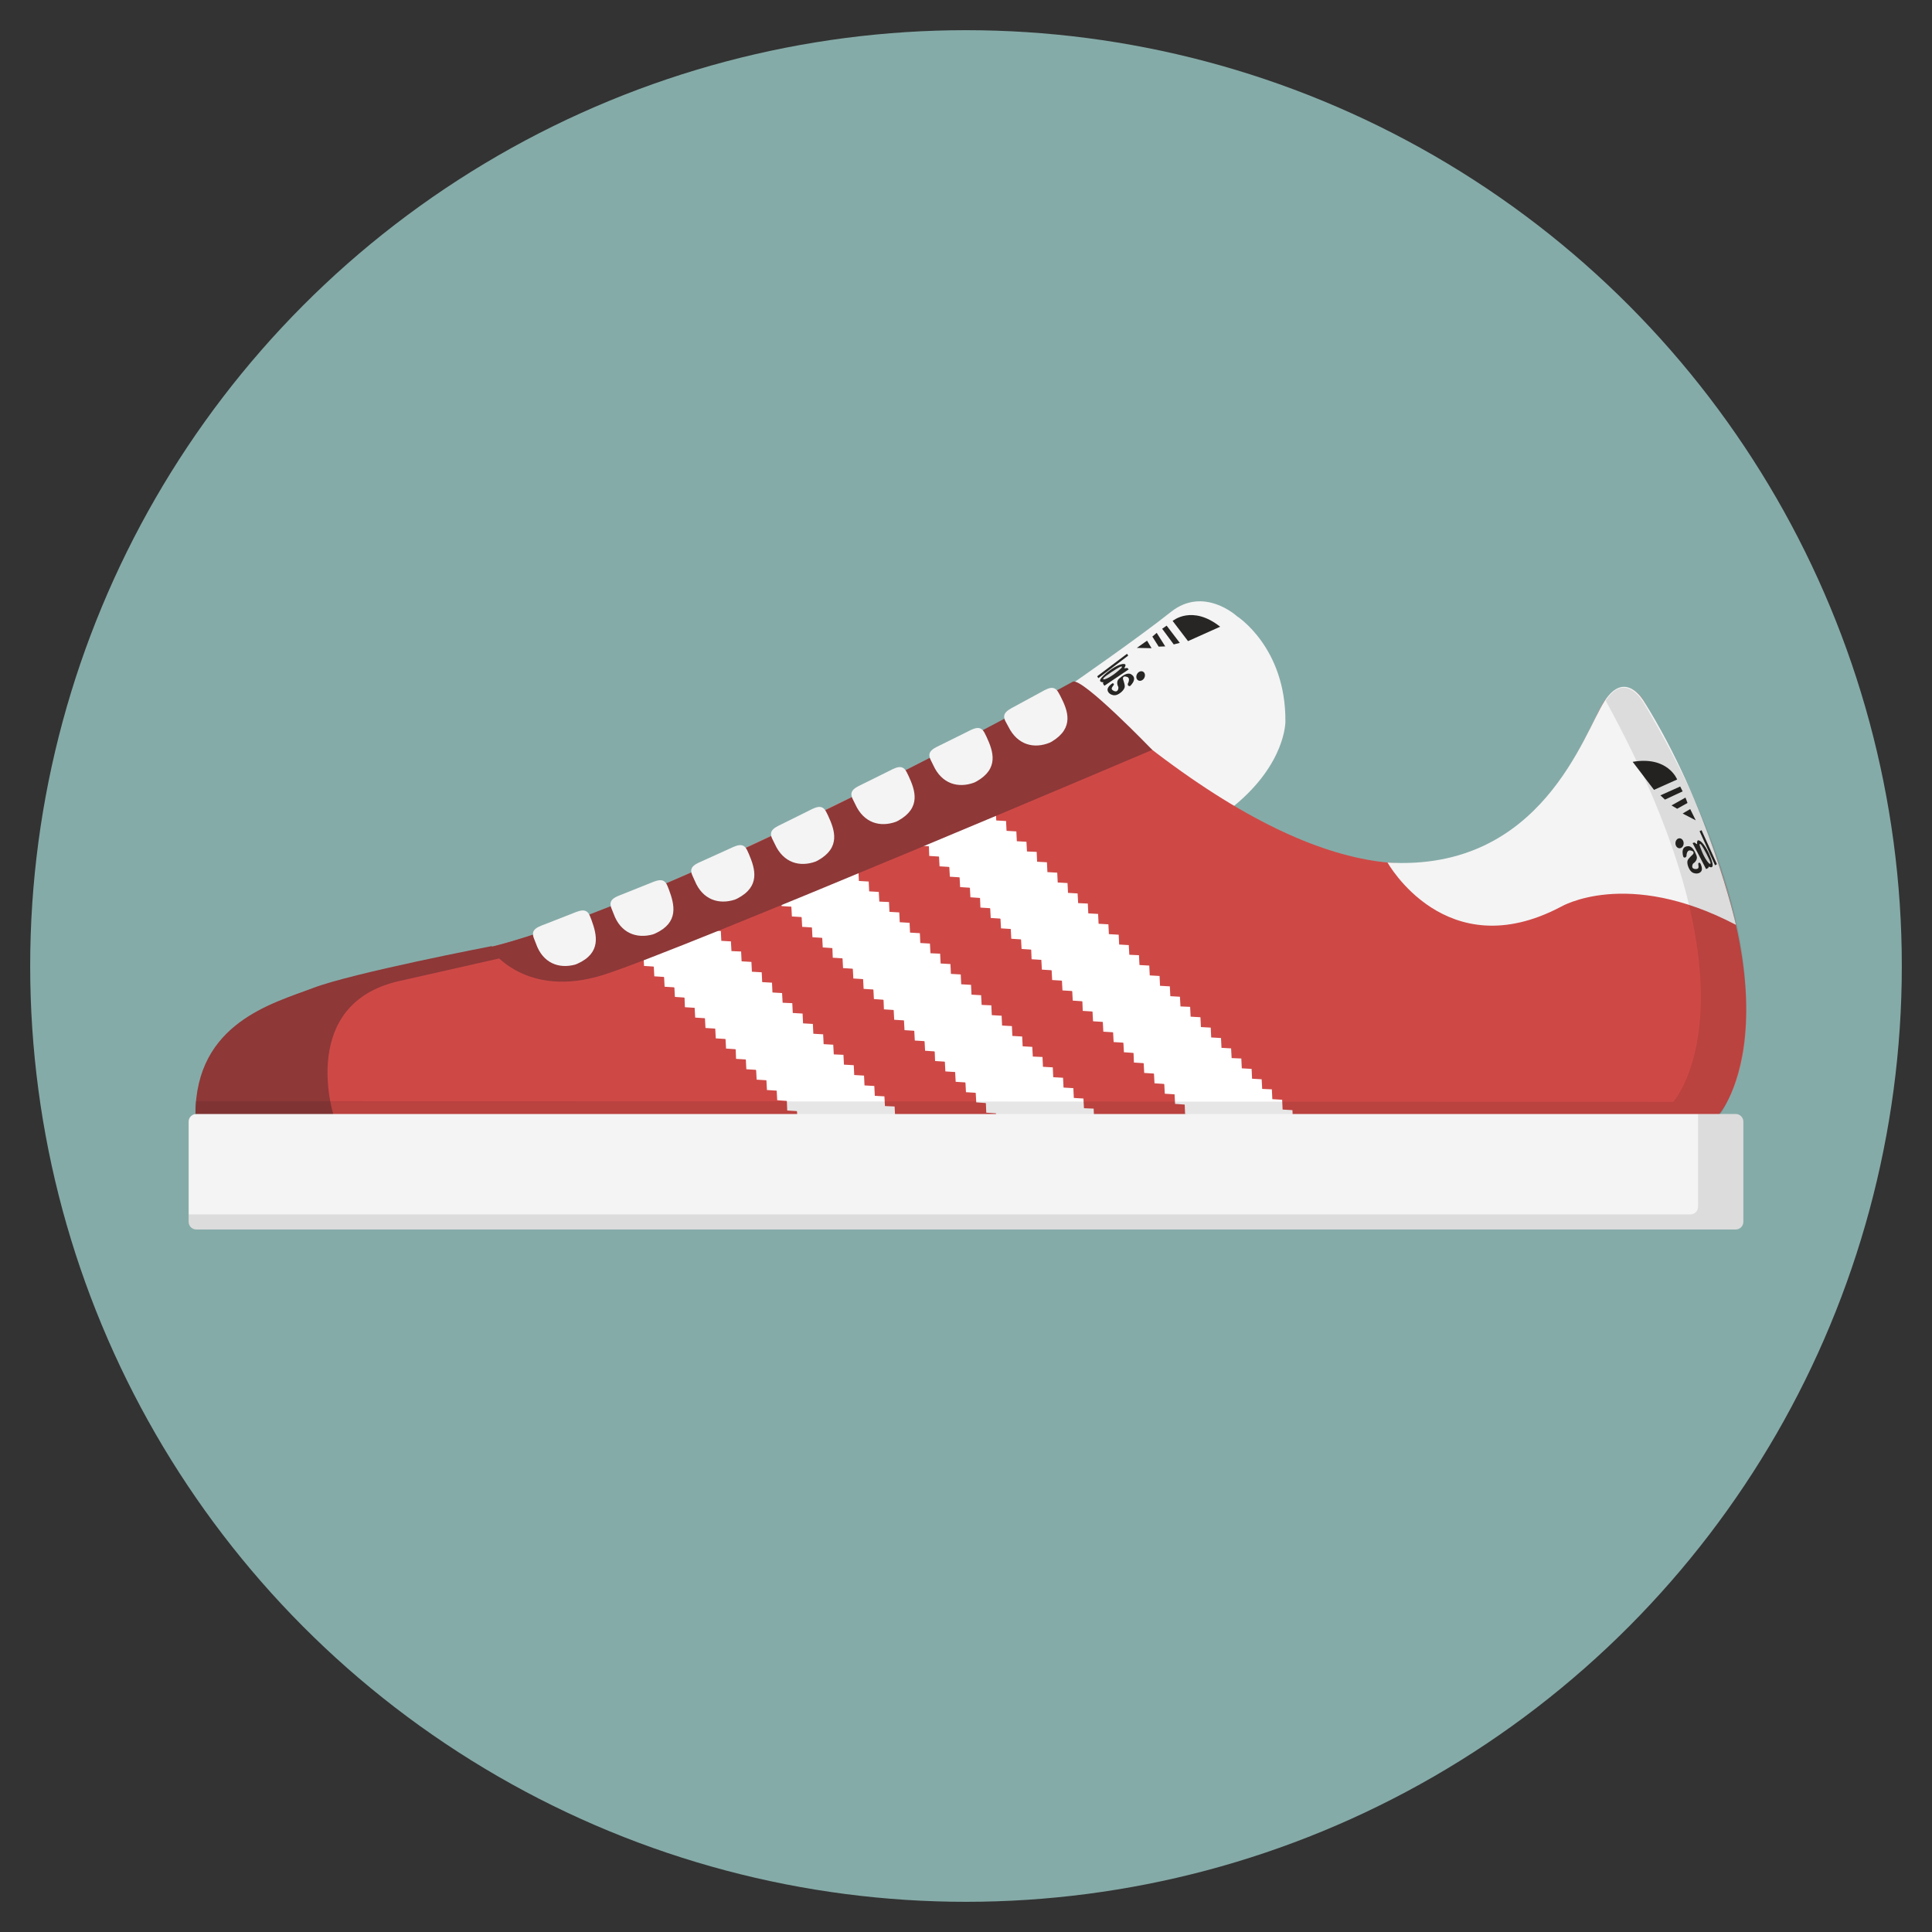 <?xml version="1.0" ?><!DOCTYPE svg  PUBLIC '-//W3C//DTD SVG 1.1//EN'  'http://www.w3.org/Graphics/SVG/1.1/DTD/svg11.dtd'><svg id="Layer_1" style="enable-background:new 0 0 128 128;" version="1.1" viewBox="0 0 128 128" xml:space="preserve" xmlns="http://www.w3.org/2000/svg" xmlns:xlink="http://www.w3.org/1999/xlink"><rect x="0" y="0" width="128" height="128" fill="#333333" stroke="none"/><g><circle cx="64" cy="64" r="62" style="fill:#85ABA8;"/><path d="M71.074,45.267c0,0,4.319-2.987,6.499-4.723s4.37,0.275,4.37,0.275s3.259,2.066,3.218,6.99   c0,0,0.032,2.762-3.395,5.579C78.34,56.206,71.074,45.267,71.074,45.267z" style="fill:#F4F4F4;"/><path d="M113.86,73.87c0,0,6.499-7.089-4.965-27.433c0,0-1.069-1.973-2.583,0   c-1.514,1.973-7.468,23.947-35.239-1.171c0,0-26.877,14.621-38.38,17.428c-0.204,0.05-0.404,0.096-0.598,0.138   c-11.138,2.421-18.891,3.309-19.146,11.037H113.86z" style="fill:#CE4946;"/><g><polygon points="86.134,74.227 85.659,74.199 85.627,73.549 84.977,73.511 84.946,72.861 84.316,72.824     84.295,72.823 84.264,72.172 83.635,72.144 83.623,72.144 83.588,71.505 82.953,71.468 82.922,70.817 82.272,70.779 82.24,70.129     81.599,70.101 81.564,69.459 80.927,69.422 80.895,68.772 80.245,68.734 80.214,68.083 79.564,68.045 79.532,67.395     78.882,67.357 78.85,66.707 78.21,66.679 78.173,66.023 78.174,66.037 77.537,66 77.505,65.349 76.855,65.312 76.824,64.661     76.174,64.623 76.142,63.973 75.492,63.935 75.46,63.285 74.82,63.256 74.784,62.615 74.797,62.616 74.147,62.578 74.116,61.927     73.466,61.889 73.434,61.239 72.784,61.201 72.752,60.551 72.102,60.513 72.07,59.863 71.43,59.834 71.393,59.179 71.394,59.193     70.758,59.155 70.726,58.505 70.076,58.467 70.044,57.817 69.394,57.779 69.362,57.129 68.712,57.091 68.681,56.44 68.04,56.412     68.004,55.757 68.004,55.77 67.368,55.733 67.336,55.083 66.686,55.045 66.654,54.395 66.004,54.357 65.973,53.706 65.323,53.669     65.291,53.018 64.65,52.99 64.614,52.335 64.644,52.305 64.559,52.218 64.369,52.027 60.92,55.442 81.793,76.514 83.825,76.514       " style="fill:#FFFFFF;"/><polygon points="85.875,74.483 63.996,52.396 60.583,55.776 60.774,55.968 60.859,56.054 60.889,56.024     61.541,56.07 61.566,56.708 62.213,56.749 62.248,57.396 62.895,57.437 62.93,58.084 63.576,58.125 63.611,58.772 64.258,58.814     64.292,59.447 64.279,59.446 64.93,59.492 64.956,60.13 65.603,60.171 65.638,60.818 66.284,60.859 66.319,61.506 66.966,61.548     67.001,62.195 67.648,62.236 67.682,62.87 67.669,62.869 68.32,62.914 68.346,63.552 68.992,63.593 69.027,64.24 69.674,64.281     69.709,64.929 70.356,64.97 70.391,65.617 71.038,65.658 71.073,66.305 71.072,66.292 71.71,66.337 71.735,66.974 72.382,67.015     72.417,67.662 73.064,67.704 73.099,68.351 73.746,68.392 73.781,69.039 74.428,69.08 74.462,69.714 74.448,69.713 75.1,69.759     75.125,70.396 75.772,70.438 75.807,71.085 76.454,71.126 76.489,71.773 77.136,71.814 77.171,72.461 77.817,72.502     77.852,73.136 78.49,73.181 78.515,73.819 79.162,73.86 79.197,74.507 79.844,74.548 79.878,75.179 80.514,75.224 80.514,75.235     80.539,75.862 81.186,75.903 81.187,75.923 81.219,76.514 83.825,76.514   " style="fill:#FFFFFF;"/></g><g><polygon points="75.162,76.182 74.533,76.145 74.512,76.144 74.481,75.494 73.851,75.466 73.84,75.465     73.805,74.826 73.17,74.789 73.138,74.139 72.488,74.101 72.457,73.45 71.816,73.422 71.78,72.78 71.144,72.743 71.112,72.093     70.462,72.055 70.43,71.405 69.78,71.367 69.749,70.716 69.099,70.678 69.067,70.028 68.426,70 68.39,69.345 68.391,69.358     67.754,69.321 67.722,68.671 67.072,68.633 67.041,67.982 66.391,67.945 66.359,67.294 65.709,67.256 65.677,66.606     65.037,66.578 65.001,65.936 65.014,65.937 64.364,65.899 64.333,65.249 63.683,65.211 63.651,64.56 63.001,64.522 62.969,63.872     62.319,63.834 62.287,63.184 61.647,63.155 61.61,62.5 61.611,62.514 60.974,62.477 60.943,61.826 60.293,61.788 60.261,61.138     59.611,61.1 59.579,60.45 58.929,60.412 58.898,59.762 58.257,59.733 58.22,59.078 58.221,59.092 57.585,59.055 57.553,58.404     56.903,58.366 56.871,57.716 56.221,57.678 56.189,57.028 55.539,56.99 55.508,56.339 54.867,56.311 54.831,55.656 54.861,55.626     54.776,55.54 54.586,55.348 51.137,58.764 68.72,76.514 75.179,76.514   " style="fill:#FFFFFF;"/><polygon points="54.213,55.717 50.8,59.097 50.991,59.289 51.076,59.375 51.106,59.345 51.757,59.391     51.783,60.029 52.43,60.07 52.465,60.717 53.111,60.758 53.146,61.405 53.793,61.447 53.828,62.094 54.475,62.135 54.509,62.769     54.496,62.768 55.147,62.814 55.173,63.451 55.82,63.492 55.854,64.139 56.501,64.18 56.536,64.828 57.183,64.869 57.218,65.516     57.865,65.557 57.899,66.191 57.886,66.19 58.537,66.236 58.563,66.873 59.209,66.914 59.244,67.562 59.891,67.603 59.926,68.25     60.573,68.291 60.608,68.938 61.255,68.979 61.29,69.626 61.289,69.613 61.927,69.658 61.952,70.295 62.599,70.337 62.634,70.984     63.281,71.025 63.316,71.672 63.963,71.713 63.998,72.36 64.644,72.401 64.679,73.035 64.665,73.034 65.317,73.08 65.342,73.718     65.989,73.759 66.024,74.406 66.671,74.447 66.706,75.094 67.352,75.135 67.387,75.782 68.034,75.824 68.068,76.457     68.706,76.502 68.707,76.514 74.813,76.514   " style="fill:#FFFFFF;"/></g><g><polygon points="61.984,76.059 61.348,76.022 61.316,75.372 60.666,75.334 60.634,74.683 59.984,74.645     59.953,73.995 59.303,73.957 59.271,73.307 58.63,73.279 58.594,72.623 58.595,72.637 57.958,72.6 57.926,71.949 57.276,71.912     57.245,71.261 56.595,71.223 56.563,70.573 55.913,70.535 55.881,69.885 55.24,69.856 55.205,69.215 55.218,69.216 54.568,69.178     54.536,68.527 53.886,68.489 53.855,67.839 53.205,67.801 53.173,67.151 52.523,67.113 52.491,66.463 51.851,66.434     51.814,65.779 51.815,65.793 51.178,65.755 51.147,65.105 50.497,65.067 50.465,64.417 49.815,64.379 49.783,63.729     49.133,63.691 49.101,63.04 48.461,63.012 48.424,62.357 48.425,62.37 47.789,62.333 47.757,61.683 47.107,61.645 47.075,60.995     46.425,60.957 46.393,60.306 45.743,60.269 45.712,59.618 45.071,59.59 45.035,58.935 45.065,58.905 44.98,58.819 44.79,58.627     41.341,62.042 55.676,76.514 62.01,76.514   " style="fill:#FFFFFF;"/><polygon points="44.417,58.996 41.004,62.376 41.194,62.568 41.28,62.654 41.31,62.624 41.961,62.67     41.987,63.308 42.634,63.349 42.669,63.996 43.315,64.037 43.35,64.684 43.997,64.725 44.032,65.373 44.679,65.414 44.713,66.047     44.7,66.046 45.351,66.092 45.377,66.73 46.023,66.771 46.058,67.418 46.705,67.459 46.74,68.106 47.387,68.148 47.422,68.795     48.069,68.836 48.103,69.47 48.089,69.469 48.741,69.514 48.766,70.152 49.413,70.193 49.448,70.84 50.095,70.881 50.13,71.529     50.777,71.57 50.812,72.217 51.459,72.258 51.493,72.905 51.493,72.892 52.131,72.937 52.156,73.574 52.803,73.615 52.838,74.263     53.485,74.304 53.52,74.951 54.167,74.992 54.202,75.639 54.848,75.68 54.883,76.314 54.869,76.313 55.521,76.359 55.527,76.514     61.769,76.514   " style="fill:#FFFFFF;"/></g><path d="M91.929,57.147c0,0,3.865,6.946,11.477,2.933c0,0,4.359-2.604,11.604,1.193   c0,0-1.755-7.893-6.114-14.836c0,0-1.21-2.099-2.583,0C104.94,48.536,102.169,57.766,91.929,57.147z" style="fill:#F4F4F4;"/><path d="M71.074,45.166c0.599-0.328,5.266,4.515,5.266,4.515S45.154,62.943,40.007,64.578   S32.58,62.97,32.58,62.97s-0.239-0.19,0-0.248C32.818,62.664,43.424,60.32,71.074,45.166z" style="fill:#8E3838;"/><g><path d="M70.26,46.127c0.491,0.956,0.928,2.086-0.558,2.995l-0.142,0.077    c-1.037,0.427-2.139,0.177-2.752-1.053l-0.183-0.337c-0.319-0.588,0.189-0.782,0.777-1.102l1.383-0.752    c0.588-0.319,1.032-0.643,1.351-0.055L70.26,46.127z" style="fill:#F4F4F4;"/><path d="M65.356,48.807c0.454,0.974,0.848,2.12-0.672,2.971L64.54,51.85    c-1.052,0.387-2.145,0.095-2.71-1.157l-0.17-0.344c-0.297-0.599,0.219-0.774,0.818-1.071l1.411-0.699    c0.599-0.297,1.055-0.603,1.352-0.004L65.356,48.807z" style="fill:#F4F4F4;"/><path d="M60.189,51.397c0.454,0.974,0.848,2.12-0.672,2.971l-0.144,0.072    c-1.052,0.387-2.145,0.095-2.71-1.157l-0.17-0.344c-0.297-0.599,0.219-0.774,0.818-1.071l1.411-0.699    c0.599-0.297,1.055-0.603,1.352-0.004L60.189,51.397z" style="fill:#F4F4F4;"/><path d="M54.861,54.035c0.454,0.974,0.848,2.12-0.672,2.971l-0.144,0.072    c-1.052,0.387-2.145,0.095-2.71-1.157l-0.17-0.344c-0.297-0.599,0.219-0.774,0.818-1.071l1.411-0.699    c0.599-0.297,1.055-0.603,1.352-0.004L54.861,54.035z" style="fill:#F4F4F4;"/><path d="M49.618,56.587c0.42,0.989,0.773,2.148-0.775,2.946L48.696,59.6    c-1.065,0.35-2.147,0.021-2.668-1.251l-0.158-0.35c-0.276-0.609,0.245-0.766,0.855-1.042l1.434-0.649    c0.609-0.276,1.076-0.566,1.352,0.043L49.618,56.587z" style="fill:#F4F4F4;"/><path d="M44.317,58.936c0.376,1.007,0.676,2.181-0.906,2.909l-0.15,0.06    c-1.08,0.302-2.145-0.075-2.609-1.369l-0.142-0.356c-0.248-0.621,0.28-0.755,0.901-1.003l1.462-0.585    c0.621-0.248,1.1-0.517,1.348,0.104L44.317,58.936z" style="fill:#F4F4F4;"/><path d="M39.186,60.946c0.368,1.01,0.66,2.185-0.927,2.902l-0.15,0.059    c-1.082,0.294-2.145-0.091-2.599-1.389l-0.14-0.357c-0.244-0.623,0.285-0.752,0.908-0.996l1.466-0.574    c0.623-0.244,1.104-0.509,1.347,0.114L39.186,60.946z" style="fill:#F4F4F4;"/></g><path d="M12.949,73.83c0.009-6.088,5.183-7.368,7.77-8.365s11.861-2.783,11.861-2.783l0.526,0.811   c0,0,0,0-6.662,1.505c-6.662,1.505-4.36,8.832-4.36,8.832" style="fill:#8E3838;"/><g><path d="M109.582,52.33l1.534-0.686c0,0-0.605-1.574-2.947-1.171L109.582,52.33z" style="fill:#272624;"/><polygon points="110.308,52.976 111.479,52.431 111.317,52.108 110.006,52.694   " style="fill:#272624;"/><polygon points="110.742,53.36 111.116,53.582 111.802,53.198 111.667,52.842   " style="fill:#272624;"/><polygon points="111.479,53.898 112.347,54.349 111.98,53.603   " style="fill:#272624;"/><polyline points="113.753,57.255 112.73,55.001 112.602,55.069 113.625,57.329   " style="fill:#272624;"/><path d="M113.208,57.41c0,0,0.361,0.221,0.235-0.269c-0.125-0.49-0.484-1.197-0.78-1.406    c-0.296-0.209-0.215,0.182-0.222,0.195s-0.182-0.114-0.182-0.114l-0.121,0.04l0.895,1.722l0.145-0.074L113.208,57.41z" style="fill:#272624;"/><path d="M112.602,55.997c0,0,0.256,0.841,0.626,1.204c0,0,0.121,0.101,0.094-0.054    c-0.027-0.155-0.473-1.011-0.619-1.184C112.584,55.822,112.602,55.997,112.602,55.997z" style="fill:#E2E2E2;"/><path d="M111.734,56.723c0,0-0.007-0.431,0.269-0.377s0.188,0.186,0.182,0.224    c-0.007,0.038-0.316,0.267-0.377,0.442s0.047,0.498,0.188,0.673c0.141,0.175,0.309,0.188,0.424,0.188s0.336-0.081,0.336-0.296    c0-0.215-0.121-0.404-0.121-0.404s-0.114-0.056-0.121,0.059c-0.007,0.116,0.121,0.371-0.202,0.344    c-0.323-0.027-0.168-0.35-0.121-0.377c0.047-0.027,0.316-0.229,0.209-0.511c-0.108-0.283-0.276-0.632-0.552-0.626    c-0.276,0.007-0.35,0.175-0.37,0.316c-0.02,0.141,0.034,0.39,0.061,0.41C111.566,56.811,111.667,56.865,111.734,56.723z" style="fill:#272624;"/><ellipse cx="111.274" cy="55.869" rx="0.272" ry="0.33" style="fill:#272624;"/></g><g><path d="M78.71,42.476l-1.019-1.337c0,0,1.285-1.093,3.147,0.382L78.71,42.476z" style="fill:#272624;"/><polygon points="77.763,42.695 76.996,41.657 77.293,41.451 78.164,42.592   " style="fill:#272624;"/><polygon points="77.199,42.825 76.765,42.841 76.346,42.176 76.634,41.927   " style="fill:#272624;"/><polygon points="76.294,42.945 75.317,42.925 75.995,42.445   " style="fill:#272624;"/><polyline points="72.691,44.804 74.668,43.315 74.748,43.435 72.768,44.93   " style="fill:#272624;"/><path d="M73.096,45.201c0,0-0.422,0.021-0.078-0.349c0.344-0.37,0.998-0.82,1.358-0.861    c0.36-0.041,0.102,0.263,0.102,0.278c-0.001,0.015,0.214-0.014,0.214-0.014l0.087,0.093l-1.61,1.084l-0.092-0.134L73.096,45.201z" style="fill:#272624;"/><path d="M74.304,44.25c0,0-0.627,0.616-1.126,0.758c0,0-0.155,0.031-0.057-0.092    c0.098-0.123,0.9-0.661,1.11-0.743C74.403,44.105,74.304,44.25,74.304,44.25z" style="fill:#E2E2E2;"/><path d="M74.718,45.303c0,0,0.212-0.375-0.056-0.46c-0.268-0.085-0.254,0.073-0.267,0.11    c-0.012,0.037,0.15,0.386,0.119,0.568c-0.031,0.183-0.28,0.415-0.487,0.501c-0.208,0.086-0.362,0.017-0.462-0.037    c-0.1-0.055-0.257-0.232-0.154-0.421c0.103-0.189,0.299-0.296,0.299-0.296s0.127,0.005,0.078,0.11    c-0.049,0.105-0.284,0.268,0.012,0.399c0.296,0.131,0.315-0.227,0.287-0.273c-0.028-0.046-0.168-0.352,0.062-0.549    c0.23-0.197,0.545-0.423,0.784-0.285c0.239,0.138,0.223,0.321,0.174,0.455c-0.05,0.134-0.216,0.327-0.25,0.331    C74.824,45.461,74.709,45.46,74.718,45.303z" style="fill:#272624;"/><ellipse cx="75.529" cy="44.774" rx="0.33" ry="0.272" style="fill:#272624;" transform="matrix(-0.478 0.878 -0.878 -0.478 150.985 -0.124)"/></g><g><path d="M108.896,46.567c0,0-1.187-2.16-2.514-0.145C117.155,66.08,110.86,73,110.86,73    l-97.911-0.047c-0.04,0.325,0.011,0.917,0,0.917L113.86,74C113.86,74,120.333,65.773,108.896,46.567z" style="opacity:0.1;fill:#050505;"/></g><path d="M115,81.455H13c-0.275,0-0.5-0.225-0.5-0.5v-6.648c0-0.275,0.225-0.5,0.5-0.5h102   c0.275,0,0.5,0.225,0.5,0.5v6.648C115.5,81.23,115.275,81.455,115,81.455z" style="fill:#F4F4F4;"/><path d="M115,73.807h-2.5v6.148c0,0.275-0.225,0.5-0.5,0.5H12.5v0.5c0,0.275,0.225,0.5,0.5,0.5   h102c0.275,0,0.5-0.225,0.5-0.5v-6.648C115.5,74.033,115.275,73.807,115,73.807z" style="opacity:0.1;fill:#050505;"/></g></svg>